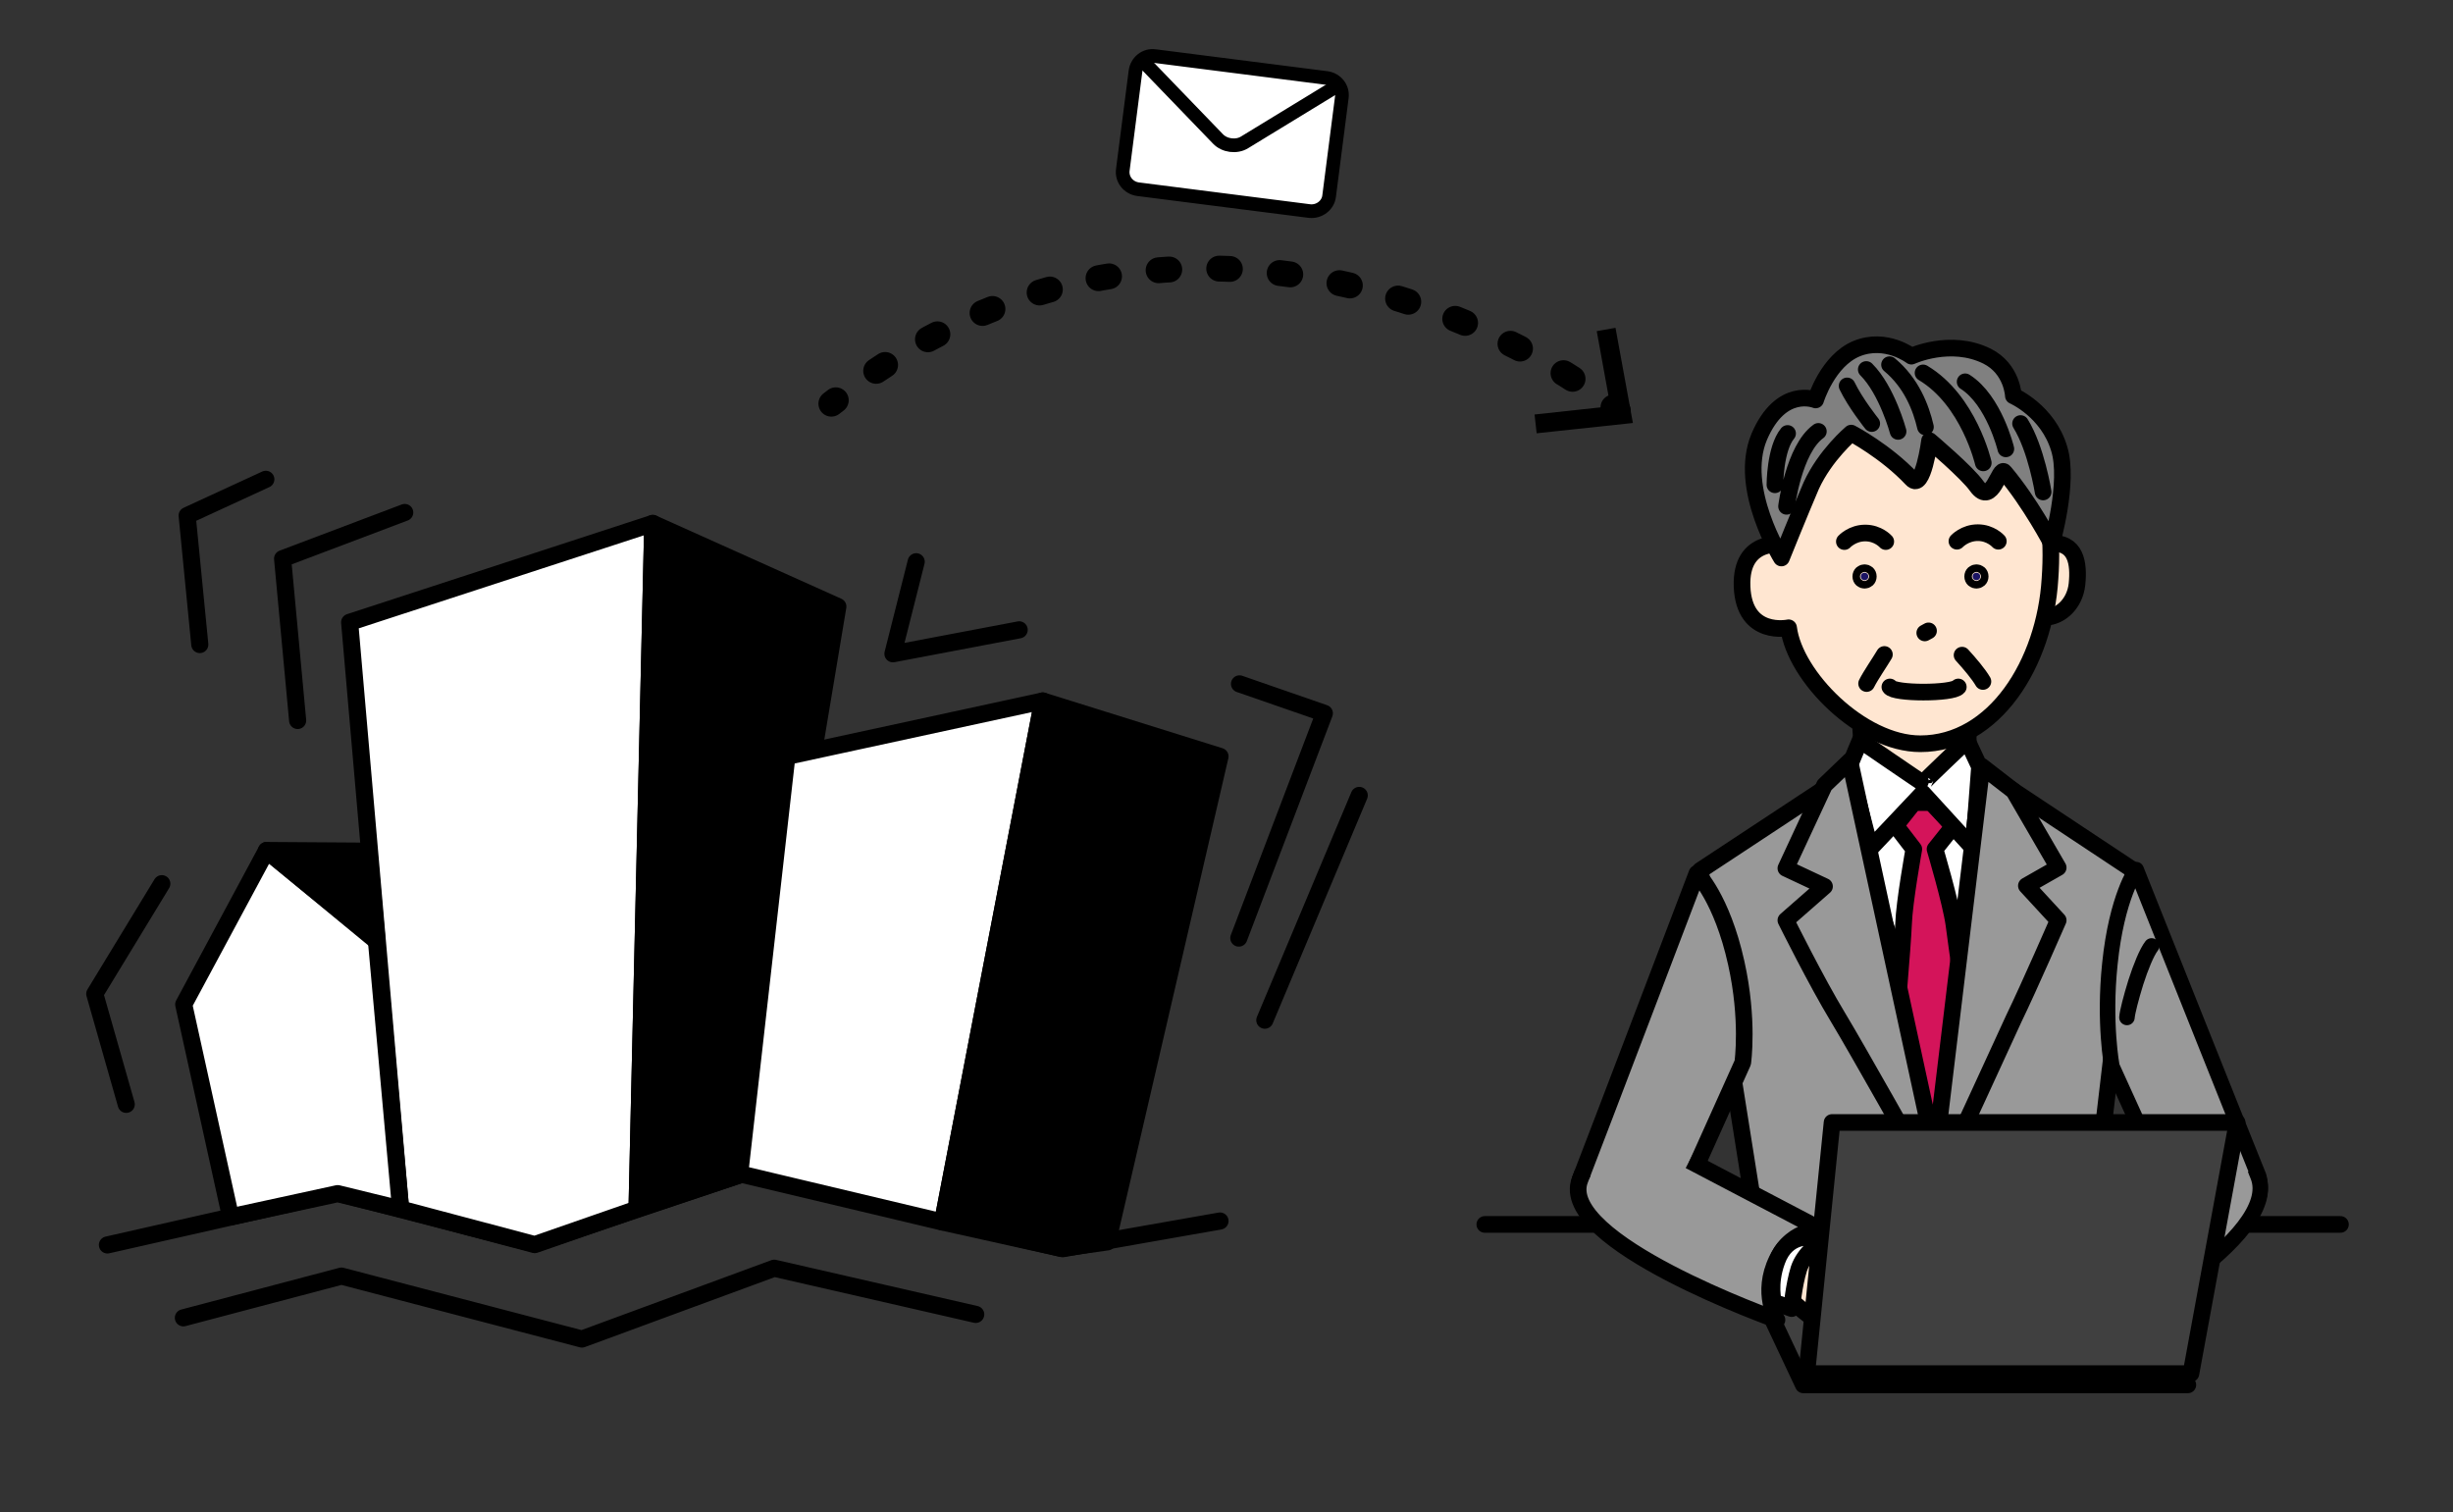 <?xml version="1.0" encoding="utf-8"?>
<!-- Generator: Adobe Illustrator 26.0.1, SVG Export Plug-In . SVG Version: 6.00 Build 0)  -->
<svg version="1.1" id="レイヤー_1" xmlns="http://www.w3.org/2000/svg" xmlns:xlink="http://www.w3.org/1999/xlink" x="0px"
	 y="0px" viewBox="0 0 717 442" style="enable-background:new 0 0 717 442;" xml:space="preserve">
<rect x="0" y="0" width="717" height="442" fill="#333333" stroke="none"/>
<style type="text/css">
	.st0{fill:none;stroke:#000000;stroke-width:5;stroke-linecap:round;stroke-linejoin:round;stroke-miterlimit:10;}
	
		.st1{fill-rule:evenodd;clip-rule:evenodd;fill:#FFFFFF;stroke:#000000;stroke-width:5;stroke-linecap:round;stroke-linejoin:round;stroke-miterlimit:10;}
	
		.st2{fill-rule:evenodd;clip-rule:evenodd;stroke:#000000;stroke-width:5;stroke-linecap:round;stroke-linejoin:round;stroke-miterlimit:10;}
	.st3{fill:none;stroke:#000000;stroke-width:7.556;stroke-linecap:round;stroke-linejoin:round;}
	.st4{fill:none;stroke:#000000;stroke-width:7.556;stroke-linecap:round;stroke-linejoin:round;stroke-dasharray:3.128,14.599;}
	.st5{stroke:#000000;stroke-miterlimit:10;}
	
		.st6{fill-rule:evenodd;clip-rule:evenodd;fill:#FFFFFF;stroke:#000000;stroke-width:4;stroke-linecap:round;stroke-linejoin:round;stroke-miterlimit:10;}
	.st7{fill:none;stroke:#000000;stroke-width:4;stroke-linecap:round;stroke-linejoin:round;stroke-miterlimit:10;}
	.st8{fill:none;stroke:#000000;stroke-width:4.865;stroke-linecap:round;stroke-linejoin:round;stroke-miterlimit:10;}
	
		.st9{fill-rule:evenodd;clip-rule:evenodd;fill:#404040;stroke:#000000;stroke-width:4.865;stroke-linecap:round;stroke-linejoin:round;stroke-miterlimit:10;}
	
		.st10{fill-rule:evenodd;clip-rule:evenodd;fill:#FFE6D1;stroke:#000000;stroke-width:4.865;stroke-linecap:round;stroke-linejoin:round;stroke-miterlimit:10;}
	
		.st11{fill-rule:evenodd;clip-rule:evenodd;fill:#999999;stroke:#000000;stroke-width:4.865;stroke-linecap:round;stroke-linejoin:round;stroke-miterlimit:10;}
	
		.st12{fill-rule:evenodd;clip-rule:evenodd;fill:#FFFFFF;stroke:#000000;stroke-width:4.865;stroke-linecap:round;stroke-linejoin:round;stroke-miterlimit:10;}
	
		.st13{fill-rule:evenodd;clip-rule:evenodd;fill:#D4145A;stroke:#000000;stroke-width:4.865;stroke-linecap:round;stroke-linejoin:round;stroke-miterlimit:10;}
	
		.st14{fill-rule:evenodd;clip-rule:evenodd;fill:#999999;stroke:#000000;stroke-width:4.865;stroke-linecap:square;stroke-linejoin:round;stroke-miterlimit:10;}
	
		.st15{fill-rule:evenodd;clip-rule:evenodd;fill:#999999;stroke:#000000;stroke-width:4.537;stroke-linecap:round;stroke-linejoin:round;stroke-miterlimit:10;}
	.st16{fill:none;stroke:#000000;stroke-width:4.537;stroke-linecap:round;stroke-linejoin:round;stroke-miterlimit:10;}
	
		.st17{fill-rule:evenodd;clip-rule:evenodd;fill:#999999;stroke:#000000;stroke-width:4.537;stroke-linecap:square;stroke-linejoin:round;stroke-miterlimit:10;}
	
		.st18{fill-rule:evenodd;clip-rule:evenodd;fill:#FFE6D1;stroke:#000000;stroke-width:4.537;stroke-linecap:round;stroke-linejoin:round;stroke-miterlimit:10;}
	
		.st19{fill-rule:evenodd;clip-rule:evenodd;fill:#FFFFFF;stroke:#000000;stroke-width:4.537;stroke-linecap:round;stroke-linejoin:round;stroke-miterlimit:10;}
	.st20{fill:#1B1464;stroke:#000000;stroke-width:4.865;stroke-linecap:round;stroke-linejoin:round;stroke-miterlimit:10;}
	
		.st21{fill-rule:evenodd;clip-rule:evenodd;fill:#808080;stroke:#000000;stroke-width:4.865;stroke-linecap:round;stroke-linejoin:round;stroke-miterlimit:10;}
</style>
<g>
	<polyline class="st0" points="31.4,363.9 98.5,348.7 156.2,363.6 217.2,343.1 310.6,365 356.6,356.9 	"/>
	<polyline class="st0" points="53.6,385.2 99.8,373 170.1,391.4 226.3,370.7 285.2,384.2 	"/>
	<polygon class="st1" points="117.1,353.4 102.2,181.9 190.8,153 186.2,353.4 156.3,363.8 	"/>
	<polygon class="st2" points="190.8,153 244.9,177.3 217.2,343.1 186.2,353.4 	"/>
	<polygon class="st1" points="216.2,343.1 230,221.1 304.8,204.9 275.5,357.2 	"/>
	<polygon class="st2" points="275.5,357.2 304.8,204.9 356.6,221.1 323.7,363 310.2,364.9 	"/>
	<polygon class="st1" points="67.4,355.7 53.7,293.6 77.9,248.6 110,274.7 117.1,353.4 98.7,348.9 	"/>
	<polygon class="st2" points="77.9,248.6 107.8,248.8 110.2,275.2 	"/>
	<polyline class="st0" points="47.3,258.3 27.7,290.5 36.9,322.8 	"/>
	<polyline class="st0" points="118.3,149.8 82.6,163.3 87,210.6 	"/>
	<polyline class="st0" points="77.7,140.1 54.7,150.7 58.4,188.4 	"/>
	<polyline class="st0" points="267.8,164.2 261,191.1 297.9,184.1 	"/>
	<polyline class="st0" points="362.3,199.9 387.1,208.5 362.1,274.2 	"/>
	<line class="st0" x1="397.3" y1="232.5" x2="369.7" y2="298.2"/>
</g>
<g id="レイヤー_3">
	<g id="レイヤー_2_1_">
		<g>
			<g>
				<path class="st3" d="M243,118c0.4-0.3,0.9-0.7,1.3-1"/>
				<path class="st4" d="M256.1,108.4c82.7-55.9,169.6-21.5,209.7,6.4"/>
				<path class="st3" d="M471.6,119.1c0.4,0.3,0.9,0.7,1.3,1"/>
				<g>
					<polygon class="st5" points="449.6,126.1 449.1,121.6 471.3,119.2 467.3,97.2 471.8,96.4 476.7,123.2 					"/>
				</g>
			</g>
		</g>
		<g>
			<path class="st6" d="M382.8,61.7l-50.2-6.4c-2.8-0.4-4.8-2.9-4.4-5.7l3.7-28.8c0.4-2.8,2.9-4.8,5.7-4.4l50.2,6.4
				c2.8,0.4,4.8,2.9,4.4,5.7l-3.7,28.8C388.2,60,385.6,62,382.8,61.7z"/>
			<path class="st7" d="M391,25l-27.2,16.6c-2.4,1.5-5.9,1-7.8-1L334.2,18"/>
		</g>
	</g>
</g>
<path class="st8" d="M434,357.9h250.1"/>
<path class="st9" d="M527.1,404.8L509.3,367h113.1l17.1,37.8H527.1z"/>
<path class="st10" d="M544.9,229.9l-1.6-26.5h32v26.5H544.9z"/>
<path class="st11" d="M534,230L497,254.4l16.5,104h97.9l12.2-104L586.8,230H534z"/>
<path class="st12" d="M566.2,313.6l-27.5-78.5l23.3-3.5l21.2,3.5L566.2,313.6z"/>
<path class="st13" d="M564.5,234.6h-5.1l-5.3,6.7l5.3,6.9c0,0-2.8,15.5-3,21.9c-0.3,7.1-2.3,29.7-2.3,29.7l11.5,35.3l9.7-35.3
	c0,0-3.3-22.6-4.2-29.7c-0.9-6.4-5.5-21.9-5.5-21.9l5.5-6.9L564.5,234.6L564.5,234.6z"/>
<path class="st12" d="M543.7,216.4c0,0,18.5,12.7,18.4,12.5c0-0.3,12.9-12.5,12.9-12.5l3.6,7.7l-1.8,23.9l-14.8-16.2l-15.3,16.2
	l-6.2-23.9L543.7,216.4z"/>
<path class="st11" d="M570.5,337.1c0,0,14.1-30.5,18.1-39.3c4.6-9.5,13-28.8,13-28.8l-9.3-10.1l9.3-5.3l-13-22.4l-9.3-7.2l-13.6,113
	 M561,339c0,0-18-32.1-23.8-41.7C531,287.1,522,269,522,269l11.3-9.9l-11.3-5.3l11.3-24.3l7.4-7.1L566.6,342 M496,340.4l13.4-29.8
	c0,0,1.8-12.5-1.9-29.1c-4.2-19-11.5-26.2-11.5-26.2s-29.8,78.3-34.2,89.6c0,0-3.6,12.3,15.3,12.3C490.5,357.1,496,340.4,496,340.4
	L496,340.4z"/>
<path class="st14" d="M461.8,344.9c-6.9,18,57.6,40.9,57.6,40.9s-4.8-7.8,0-17.6c4.8-9.9,13.6-8.4,13.6-8.4l-37-19.4"/>
<path class="st10" d="M530.4,363.7l24.9,2.3l-7.4,23.9c0,0-10.7,0.4-15.5-2.8c-4.8-3.2-9.4-7.4-9.4-7.4s0.2-6.1,1.4-9.5
	C526.2,365.8,530.4,363.7,530.4,363.7z"/>
<path class="st12" d="M532,363.1l-2.6-1.4c0,0-7.1-1.2-10,6.9c-2.5,6.8-1,12-1,12l5.3,1.9c0,0,0.6-6.8,2.1-11.6
	C527.3,366.3,532,363.1,532,363.1z"/>
<path class="st15" d="M630.8,341.4l-13.5-29.7c0,0-2.4-12.6-0.6-29.9c2-19.7,7.7-27.6,7.7-27.6l0,0c0,0,31.2,78.3,35.8,89.6
	c0,0,4,12.4-11.9,13.5C636.7,358.2,630.8,341.4,630.8,341.4z"/>
<path class="st16" d="M628.9,276.5c-1.4,1.8-3.2,6.2-4.6,10.6c-1.4,4.5-2.5,8.8-2.6,10.3"/>
<path class="st17" d="M660,343.8c7.2,18-45.5,45.7-45.5,45.7s3.5-8.3-1.3-18.1c-4.8-9.8-12.1-7.7-12.1-7.7l29.8-22.3"/>
<path class="st18" d="M603.5,367.4l-20.8,3.9l8.1,24c0,0,9.1-0.3,12.9-3.8c3.8-3.6,7.4-8.2,7.4-8.2s-0.6-6.2-2-9.7
	C607.2,369.4,603.5,367.4,603.5,367.4L603.5,367.4L603.5,367.4z"/>
<path class="st19" d="M602.2,367l2-1.7c0,0,5.9-1.6,9,6.5c2.6,6.9,1.8,12.3,1.8,12.3l-4.3,2.2c0,0-1-6.9-2.8-11.8
	C606.4,369.9,602.2,367,602.2,367L602.2,367L602.2,367z"/>
<path class="st9" d="M535.5,328.1h118.4l-13.5,73.4H528.1L535.5,328.1z"/>
<path class="st10" d="M607.1,170.7c-0.6,6-5.3,10.2-10.3,9.7c-5.1-0.5-8.6-5.8-8-11.8c0.6-6,2.5-9,10.3-9.7
	C606.9,158.2,607.7,164.7,607.1,170.7z"/>
<path class="st10" d="M560.1,119.1c-33.9,0-37.7,20-38.3,40.1c0,0-13.2-2.4-12.6,12.3c0.6,14.8,13.6,12,13.6,12
	c1.8,14.2,21.3,33.9,38.5,33.9c21.7,0,36.4-23.6,37.9-48.2C601,144.5,594.1,119.1,560.1,119.1L560.1,119.1z"/>
<circle class="st20" cx="545" cy="168.5" r="1.1"/>
<circle class="st20" cx="577.7" cy="168.5" r="1.1"/>
<path class="st10" d="M563.7,184.4l-1.1,0.6"/>
<path class="st21" d="M541.1,126.6c0,0,10.1,5.3,17.7,13.4c3.3,3.6,5.2-11.2,5.2-11.2s11,9.3,13.8,13.3c4.5,6.2,6.6-6.1,8.1-4.1
	c7.6,9,13.8,20.9,13.8,20.9s5.2-18,2.2-27.7c-3.3-11.1-13.4-15.5-13.4-15.5s-0.3-7.9-7.7-11.6c-10.7-5.3-22.1,0-22.1,0
	s-7.4-5.7-16-2.2c-8.5,3.5-12,15-12,15s-10.1-4.2-16.5,10.8c-6.3,15.1,6.5,35.4,6.5,35.4s5.6-13.9,8.7-21.1
	C533.5,133,541.1,126.6,541.1,126.6L541.1,126.6z"/>
<path class="st8" d="M539.9,112.8c2.4,5,7.2,11,7.2,11 M522.5,126.7c-3.7,4.5-3.7,15-3.7,15 M590.6,123.8c4.6,7.4,6.6,20,6.6,20
	 M574.4,111.6c8.5,5.4,11.9,19.6,11.9,19.6 M562.1,109c13.4,8,17.6,26.3,17.6,26.3 M552.3,106.6c6.4,5.3,9.2,12.6,10.5,18.2
	 M545.5,108c6.1,6.1,9.3,18.1,9.3,18.1 M531.5,126.1c-7.2,5.2-9.3,21.9-9.3,21.9 M550.8,191.3c-1.3,2.2-4,6.1-5.2,8.5 M573.5,191.5
	c2.2,2.4,4.9,5.6,6.1,7.7 M572.4,200.8c-1.6,2-18.9,2-20,0"/>
<path class="st8" d="M539.1,158.3c0,0,2.3-2.5,6.1-2.5c3.8,0,6,2.5,6,2.5 M572,158.2c0,0,2.3-2.5,6.1-2.5c3.8,0,6,2.5,6,2.5"/>
</svg>
